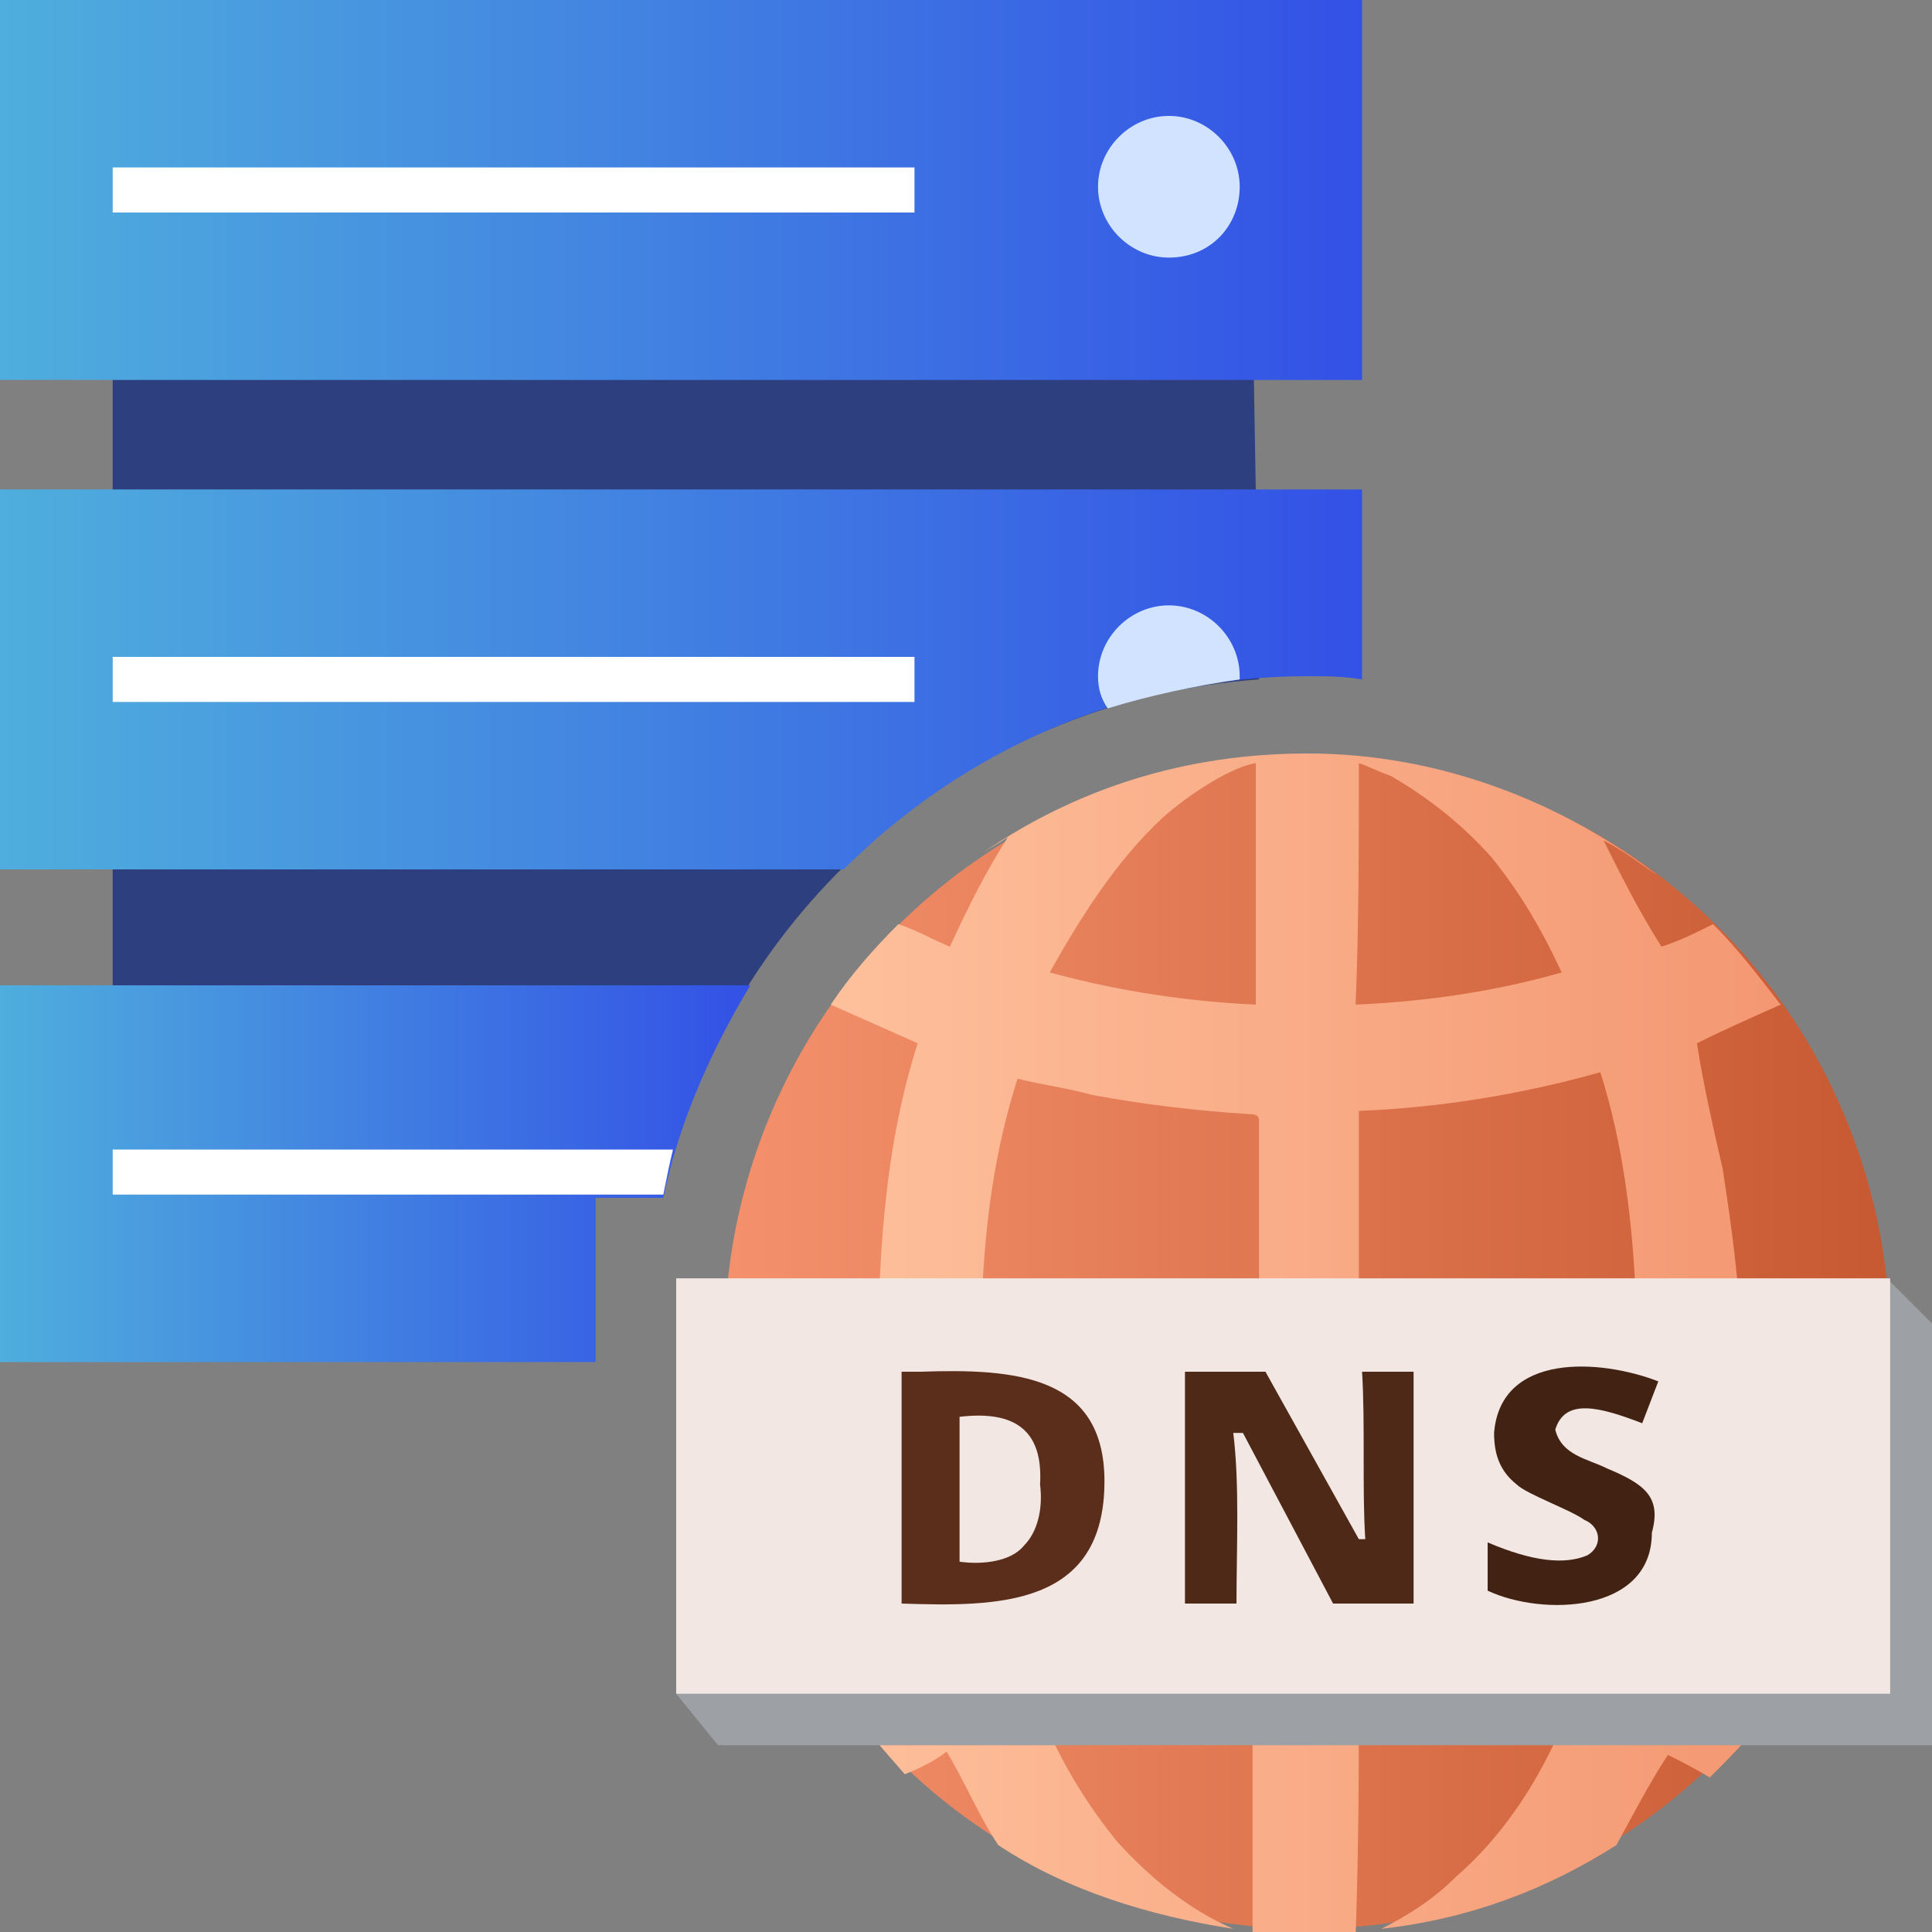 <?xml version="1.0" encoding="utf-8"?>
<!-- Generator: Adobe Illustrator 25.2.0, SVG Export Plug-In . SVG Version: 6.00 Build 0)  -->
<svg version="1.1" id="Calque_1" xmlns="http://www.w3.org/2000/svg" xmlns:xlink="http://www.w3.org/1999/xlink" x="0px" y="0px"
	 width="60px" height="60px" viewBox="0 0 60 60" style="enable-background:new 0 0 60 60;" xml:space="preserve">
<rect x="0" y="0" width="60" height="60" fill="#808080" stroke="none"/>
<style type="text/css">
	.st0{fill:#2D3F7F;}
	.st1{fill:url(#SVGID_1_);}
	.st2{fill:#D2E3FF;}
	.st3{fill:#FFFFFF;}
	.st4{fill:url(#SVGID_2_);}
	.st5{fill:url(#SVGID_3_);}
	.st6{fill:url(#SVGID_4_);}
	.st7{fill:url(#SVGID_5_);}
	.st8{fill:#9DA0A5;}
	.st9{fill:#F2E7E2;}
	.st10{fill:#5B2D1B;}
	.st11{fill:#4F2918;}
	.st12{fill:#422313;}
</style>
<g>
	<path class="st0" d="M39.1,21.1L38.8,3.6H3.5v31.9c0,0,10.2,0.2,17.4,0.3C23.3,27.6,30.5,21.7,39.1,21.1z"/>
	
		<linearGradient id="SVGID_1_" gradientUnits="userSpaceOnUse" x1="0" y1="3401.495" x2="42.315" y2="3401.495" gradientTransform="matrix(1 0 0 1 0 -3395.607)">
		<stop  offset="0" style="stop-color:#4FAEDD"/>
		<stop  offset="1" style="stop-color:#3351E6"/>
	</linearGradient>
	<rect class="st1" width="42.3" height="11.8"/>
	<path class="st2" d="M36.3,8L36.3,8c-1.2,0-2.2-1-2.2-2.2l0,0c0-1.2,1-2.2,2.2-2.2l0,0c1.2,0,2.2,1,2.2,2.2l0,0
		C38.5,7,37.6,8,36.3,8z"/>
	<rect x="3.5" y="5.2" class="st3" width="24.9" height="1.4"/>
	<linearGradient id="SVGID_2_" gradientUnits="userSpaceOnUse" x1="0" y1="21.067" x2="42.315" y2="21.067">
		<stop  offset="0" style="stop-color:#4FAEDD"/>
		<stop  offset="1" style="stop-color:#3351E6"/>
	</linearGradient>
	<path class="st4" d="M40.6,21c0.6,0,1.1,0,1.7,0.1v-5.9H0V27h26.2C29.9,23.3,35,21,40.6,21z"/>
	<path class="st2" d="M38.5,21.1c0,0,0-0.1,0-0.1c0-1.2-1-2.2-2.2-2.2c-1.2,0-2.2,1-2.2,2.2c0,0.4,0.1,0.7,0.3,1
		C35.7,21.6,37.1,21.3,38.5,21.1z"/>
	<rect x="3.5" y="20.4" class="st3" width="24.9" height="1.4"/>
	<linearGradient id="SVGID_3_" gradientUnits="userSpaceOnUse" x1="0" y1="36.452" x2="23.244" y2="36.452">
		<stop  offset="0" style="stop-color:#4FAEDD"/>
		<stop  offset="1" style="stop-color:#3351E6"/>
	</linearGradient>
	<path class="st5" d="M18.5,37.2h2.1c0.5-2.4,1.5-4.6,2.7-6.6H0v11.7h18.5V37.2z"/>
	<path class="st3" d="M20.9,35.7H3.5v1.4h17.1C20.7,36.6,20.8,36.1,20.9,35.7z"/>
</g>
<linearGradient id="SVGID_4_" gradientUnits="userSpaceOnUse" x1="22.583" y1="3437.716" x2="58.676" y2="3437.716" gradientTransform="matrix(1 0 0 1 0 -3396)">
	<stop  offset="0" style="stop-color:#F4916C"/>
	<stop  offset="1" style="stop-color:#C75932"/>
</linearGradient>
<ellipse class="st6" cx="40.6" cy="41.7" rx="18.1" ry="18.2"/>
<linearGradient id="SVGID_5_" gradientUnits="userSpaceOnUse" x1="22.607" y1="3437.748" x2="58.699" y2="3437.748" gradientTransform="matrix(1 0 0 1 0 -3396)">
	<stop  offset="0" style="stop-color:#FFC4A0"/>
	<stop  offset="1" style="stop-color:#F2936D"/>
</linearGradient>
<path class="st7" d="M42.2,52.4c2.1,0.1,4.2,0.4,6.4,1c-0.8,1.9-1.9,3.6-3.4,4.9c-0.7,0.7-1.5,1.2-2.3,1.6c2.7-0.3,5.1-1.2,7.3-2.6
	c0.5-0.9,1-1.9,1.6-2.8c0.4,0.2,0.8,0.4,1.3,0.7c0.8-0.8,1.6-1.6,2.1-2.5c-0.8-0.4,1.9-9.1,3.5-9.1c0-0.6,0-1.2,0-1.8
	c0-0.5,0-1-0.1-1.5c-1.6,0-3.1,0-4.6,0c-0.1-1.3-0.3-2.7-0.5-4c-0.3-1.3-0.6-2.6-0.8-3.9c0.8-0.4,1.7-0.8,2.6-1.2
	c-0.7-0.9-1.3-1.7-2.1-2.5c-0.6,0.3-1,0.5-1.6,0.7c-0.7-1.1-1.2-2.1-1.8-3.3c0.6,0.3,1.1,0.7,1.7,1.1c-3-2.3-6.8-3.8-10.9-3.8
	c-3.8,0-7.2,1.1-10.1,3.1c0.3-0.2,0.5-0.3,0.8-0.5c-0.7,1.1-1.2,2.1-1.8,3.4c-0.5-0.2-1-0.5-1.6-0.7c-0.8,0.8-1.5,1.6-2.1,2.5
	c0.9,0.4,1.8,0.8,2.7,1.2c-0.8,2.5-1.1,5.1-1.2,7.9c-1.6,0-3.1,0-4.7,0c-0.1,0.5-0.1,1-0.1,1.5c0,0.6,0,1.2,0.1,1.8h0.1
	c1.5,0,4.1,8.6,3.3,9c0.7,0.9,1.4,1.7,2.1,2.5c0.5-0.2,0.9-0.4,1.3-0.7c0.6,1,1,2,1.6,2.9c2.1,1.4,4.7,2.2,7.3,2.6
	c-1.4-0.6-2.6-1.6-3.6-2.7c-0.9-1.1-1.7-2.4-2.2-3.6c0-0.1,4.2-1,6.4-1c0,2.5,0,4.9,0,7.5c0.6,0.1,1,0.1,1.6,0.1s1,0,1.6-0.1
	C42.2,57.3,42.2,54.9,42.2,52.4z M36.1,25.4c0.9-0.8,2.2-1.6,2.9-1.7c0,2.5,0,5.1,0,7.5c-2.1-0.1-4.2-0.4-6.4-1
	C33.5,28.6,34.6,26.8,36.1,25.4z M31.6,33.5c0.8,0.2,1.6,0.3,2.3,0.5c1.6,0.3,3.3,0.5,4.9,0.6c0.1,0,0.3,0,0.3,0.2
	c0,1.8,0,3.6,0,5.3c0,0.1,0,0.1,0,0.1c-2.9,0-5.7,0-8.6,0C30.6,37.9,30.9,35.7,31.6,33.5z M42.2,23.7c0.3,0.1,0.7,0.3,1,0.4
	c1.2,0.7,2.2,1.5,3.1,2.5c0.9,1.1,1.6,2.3,2.2,3.6c-2.1,0.6-4.2,0.9-6.4,1C42.2,28.8,42.2,26.3,42.2,23.7z M42.2,34.8
	c0-0.1,0-0.2,0-0.3c2.5-0.1,5-0.5,7.5-1.2c0.7,2.2,1,4.6,1.1,7c-0.1,0-0.2,0-0.3,0c-2.7,0-5.3,0-8,0c-0.3,0-0.3-0.1-0.3-0.3
	C42.2,38.3,42.2,36.5,42.2,34.8z"/>
<polygon class="st8" points="60,54.2 22.3,54.2 21,52.6 22.3,41.1 58.6,39.7 60,41.1 "/>
<rect x="21" y="39.7" class="st9" width="37.7" height="12.9"/>
<path class="st10" d="M28.6,42.6c-0.2,0-0.4,0-0.6,0v7.2c3,0.1,6.3,0.1,6.3-3.8C34.3,42.7,31.5,42.5,28.6,42.6z M31.8,48
	c-0.4,0.5-1.3,0.6-2,0.5V44c1.7-0.2,2.6,0.4,2.5,2.1C32.4,46.9,32.2,47.6,31.8,48z"/>
<path class="st11" d="M42.4,47.8h-0.2l-2.9-5.2h-2.5v7.2h1.6c0-1.7,0.1-3.7-0.1-5.3h0.3l2.8,5.3h2.5v-7.2h-1.6
	C42.4,44.2,42.3,46.3,42.4,47.8z"/>
<path class="st12" d="M49.9,45.6c-0.6-0.3-1.4-0.4-1.6-1.2c0.3-1,1.4-0.7,2.7-0.2l0.5-1.3c-1.8-0.7-4.9-0.9-5.1,1.6
	c0,0.7,0.2,1.2,0.7,1.6c0.3,0.3,1.7,0.8,2.1,1.1c0.5,0.2,0.6,0.8,0.1,1.1c-0.7,0.3-1.7,0.2-3.1-0.4v1.5c1.7,0.8,5.1,0.7,5.1-1.8
	C51.6,46.5,51.1,46.1,49.9,45.6z"/>
</svg>
